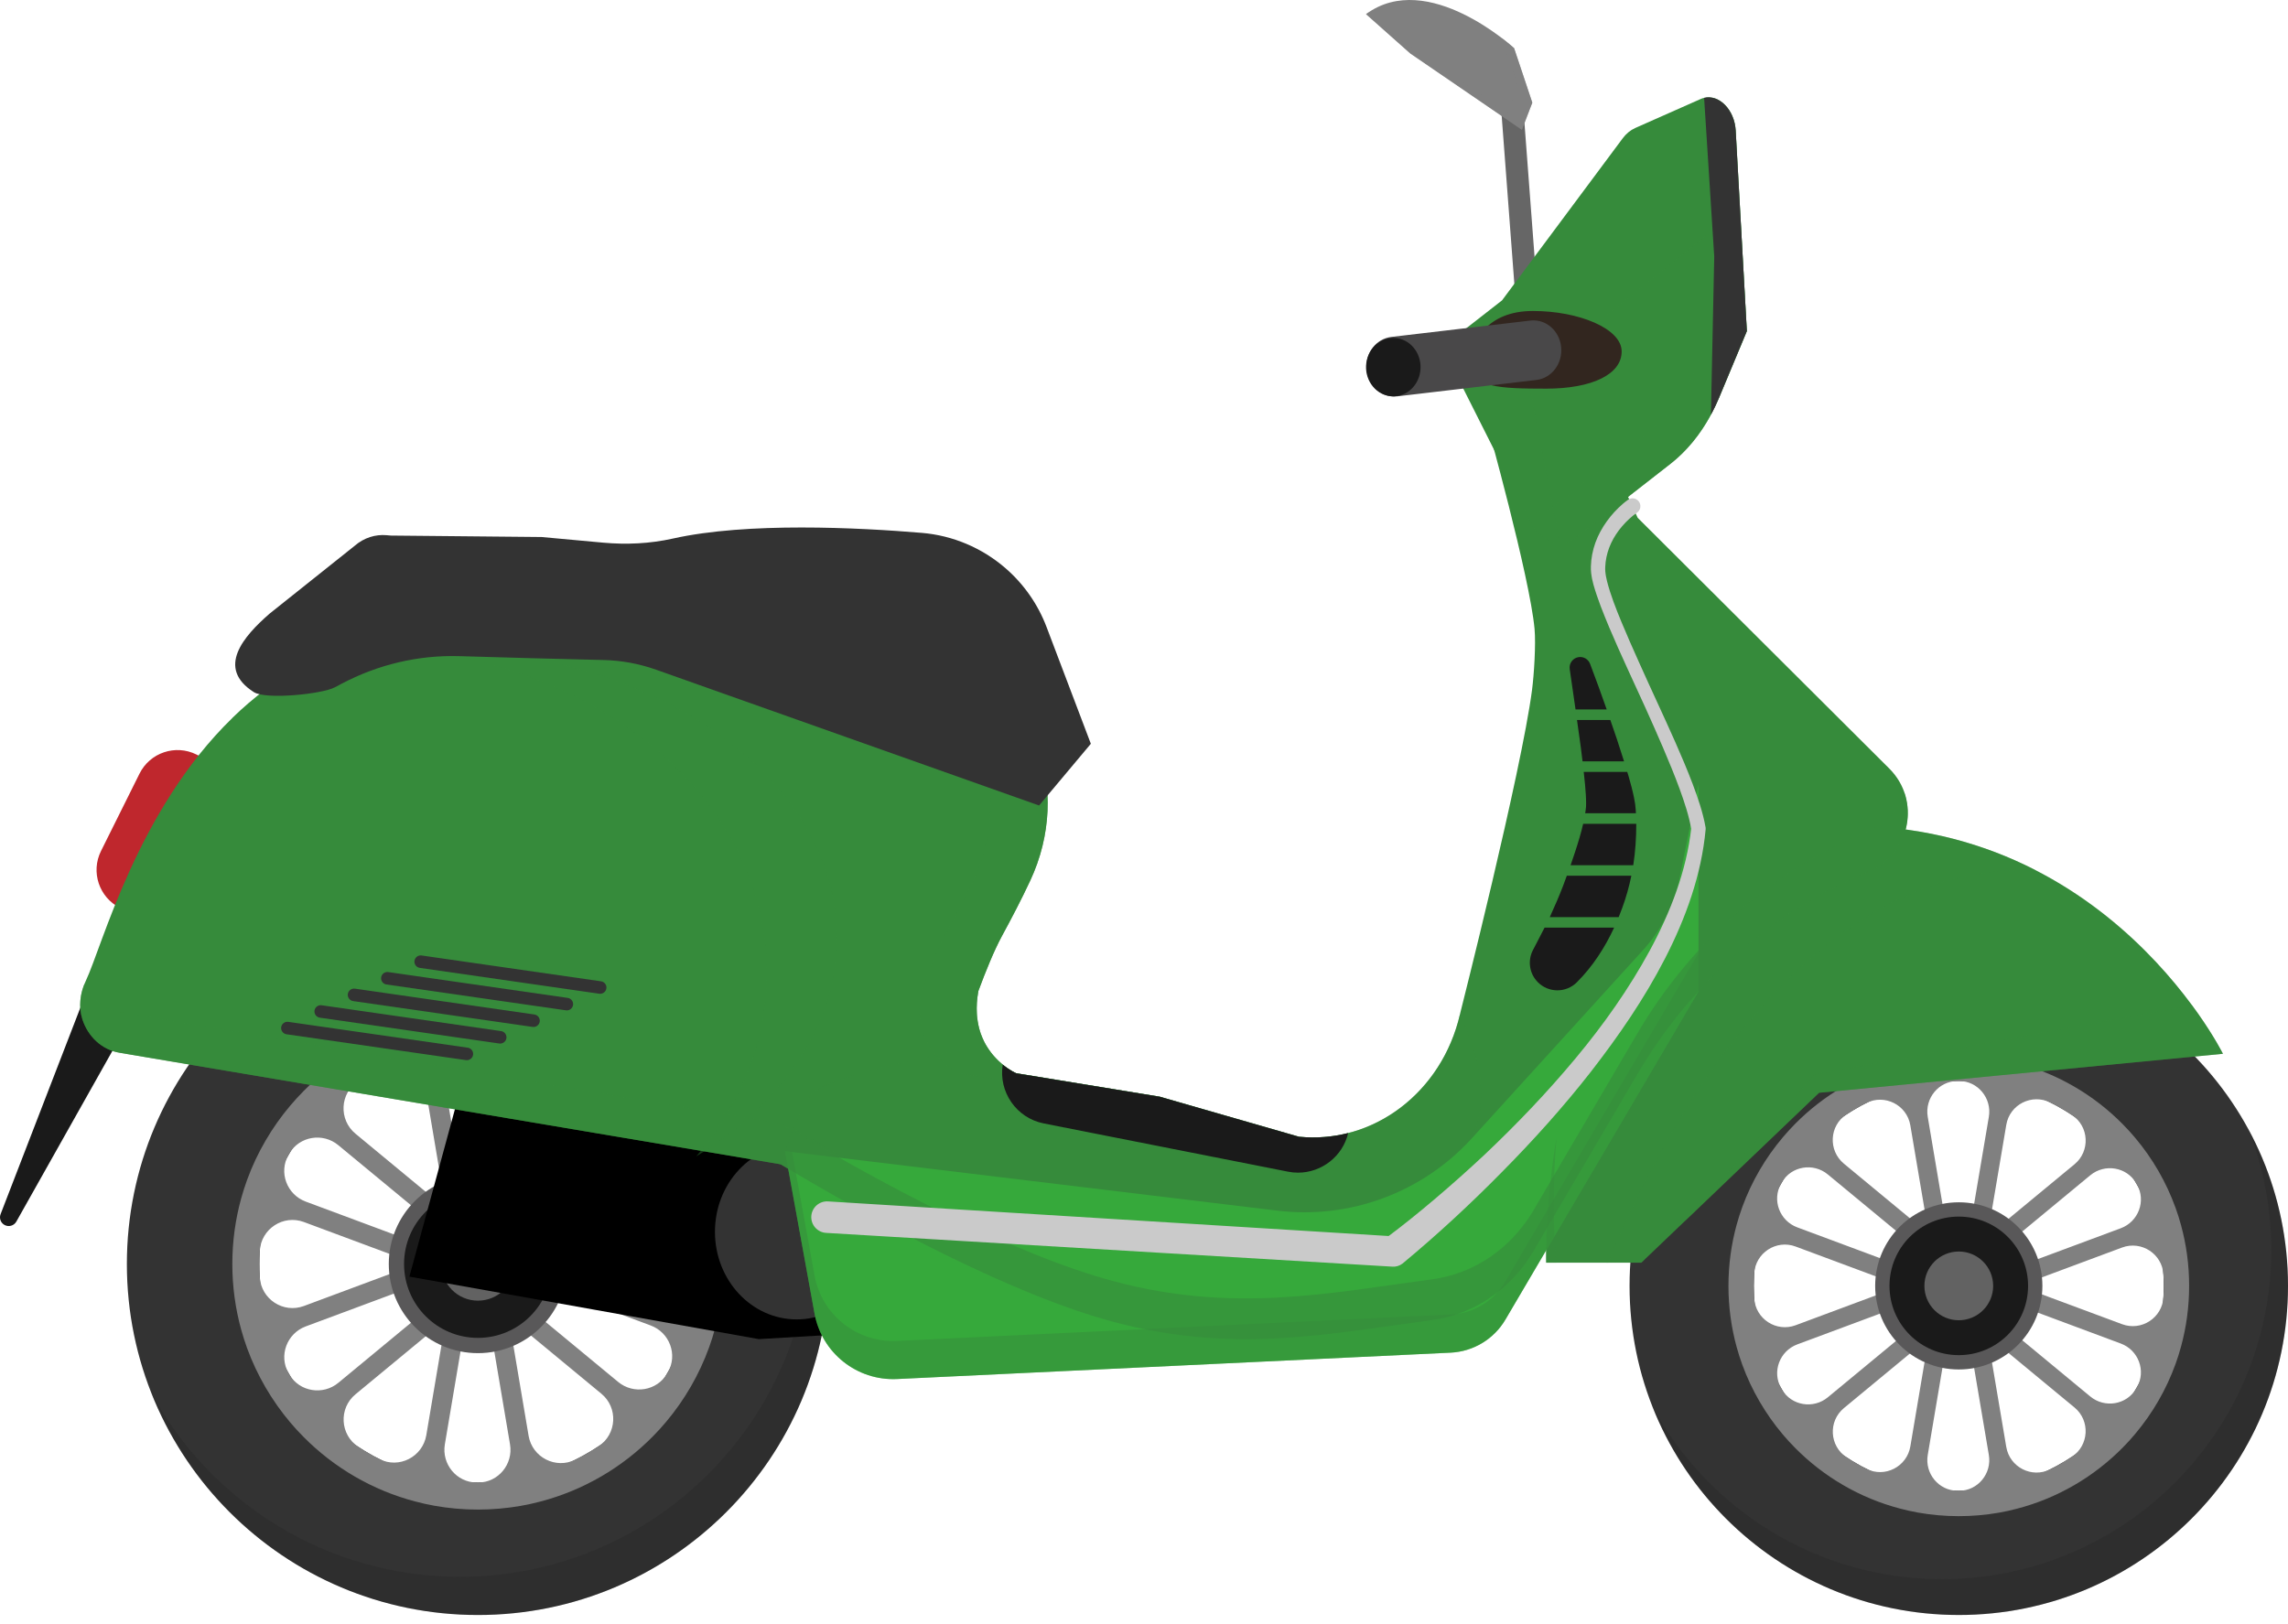 <svg width="200" height="142" viewBox="0 0 200 142" fill="none" xmlns="http://www.w3.org/2000/svg">
<path d="M20.741 67.749L17.172 65.973C15.337 65.06 13.11 65.808 12.197 67.643L8.829 74.411C7.916 76.246 8.664 78.474 10.498 79.387L14.067 81.162C15.902 82.075 18.13 81.328 19.043 79.493L22.41 72.725C23.323 70.89 22.576 68.662 20.741 67.749Z" fill="#BF272D"/>
<path d="M171.222 83.656C155.329 83.656 142.444 96.541 142.444 112.434C142.444 128.328 155.329 141.212 171.222 141.212C187.116 141.212 200 128.328 200 112.434C200 96.541 187.116 83.656 171.222 83.656ZM171.222 130.351C161.327 130.351 153.306 122.329 153.306 112.434C153.306 102.539 161.327 94.518 171.222 94.518C181.117 94.518 189.139 102.539 189.139 112.434C189.139 122.329 181.117 130.351 171.222 130.351Z" fill="#333333"/>
<g style="mix-blend-mode:multiply" opacity="0.2">
<path d="M196.536 98.734C197.828 102.006 198.538 105.571 198.538 109.302C198.538 125.195 185.654 138.079 169.76 138.079C158.827 138.079 149.317 131.982 144.447 123.002C148.659 133.667 159.06 141.213 171.222 141.213C187.116 141.213 200 128.328 200 112.435C200 107.475 198.745 102.808 196.536 98.734Z" fill="#1A1A1A"/>
</g>
<path d="M190.658 107.159C190.518 106.633 190.356 106.118 190.172 105.613C189.361 103.365 188.165 101.301 186.655 99.507L186.655 99.506C186.309 99.092 185.945 98.692 185.564 98.307C183.053 95.756 179.864 93.872 176.286 92.942C175.768 92.809 175.242 92.694 174.705 92.603C173.573 92.402 172.41 92.301 171.221 92.301C170.007 92.301 168.814 92.409 167.657 92.614C167.121 92.712 166.595 92.827 166.072 92.967C164.318 93.428 162.653 94.12 161.122 95.014C159.587 95.904 158.186 96.992 156.943 98.242C156.561 98.627 156.193 99.027 155.844 99.442C154.331 101.229 153.124 103.286 152.302 105.531C152.118 106.035 151.953 106.55 151.808 107.076C151.34 108.78 151.088 110.578 151.088 112.434C151.088 114.289 151.34 116.087 151.808 117.795C151.953 118.317 152.118 118.836 152.302 119.34C153.124 121.585 154.331 123.642 155.844 125.433C156.193 125.847 156.561 126.247 156.943 126.629C159.425 129.129 162.563 130.981 166.072 131.904C166.591 132.044 167.121 132.159 167.657 132.257C168.814 132.462 170.003 132.57 171.221 132.57C172.41 132.57 173.573 132.466 174.705 132.271C175.238 132.177 175.768 132.062 176.286 131.925C179.86 130.999 183.053 129.115 185.564 126.564C185.946 126.179 186.31 125.779 186.655 125.364C188.161 123.57 189.361 121.506 190.172 119.257C190.356 118.753 190.518 118.238 190.658 117.712C191.116 116.029 191.357 114.26 191.357 112.434C191.357 110.607 191.116 108.838 190.658 107.159ZM189.113 113.421C189.012 115.226 187.189 116.418 185.495 115.784L176.737 112.527L176.171 114.044L185.387 117.478C186.926 118.05 187.61 119.866 186.8 121.289L186.724 121.419C185.899 122.839 183.978 123.152 182.714 122.104L175.137 115.838L174.103 117.088L181.338 123.069C182.728 124.219 182.609 126.384 181.107 127.382C180.501 127.783 179.869 128.148 179.215 128.475C177.604 129.28 175.673 128.293 175.373 126.518L174.128 119.142L173.811 117.258L172.212 117.524L172.565 119.618L173.85 127.221C174.124 128.839 172.894 130.348 171.253 130.351H171.221C171.182 130.351 171.144 130.351 171.105 130.35C169.465 130.34 168.236 128.838 168.509 127.22L169.794 119.603L170.144 117.524L168.544 117.258L168.23 119.106L166.988 126.473C166.689 128.248 164.753 129.245 163.148 128.431C162.552 128.129 161.976 127.794 161.421 127.429C159.911 126.438 159.792 124.269 161.183 123.12L168.385 117.164L167.351 115.914L159.774 122.179C158.513 123.221 156.6 122.914 155.772 121.506C155.746 121.462 155.721 121.419 155.696 121.38C154.875 119.953 155.559 118.13 157.101 117.553L166.317 114.123L165.752 112.603L156.957 115.878C155.264 116.508 153.449 115.32 153.34 113.517C153.318 113.16 153.307 112.798 153.307 112.434C153.307 112.072 153.318 111.713 153.339 111.357C153.446 109.553 155.263 108.362 156.956 108.993L165.752 112.268L166.317 110.747L157.099 107.316C155.558 106.742 154.871 104.917 155.693 103.493C155.717 103.45 155.742 103.407 155.768 103.364C156.597 101.953 158.51 101.646 159.771 102.688L165.73 107.613L167.351 108.953L168.385 107.707L166.941 106.514L161.18 101.748C159.797 100.604 159.896 98.435 161.398 97.45C161.953 97.086 162.529 96.752 163.125 96.451C164.739 95.63 166.688 96.61 166.987 98.397L168.544 107.613L170.144 107.343L168.508 97.651C168.234 96.033 169.466 94.531 171.105 94.52H171.253C172.892 94.524 174.125 96.033 173.851 97.651L172.212 107.343L173.811 107.613L175.375 98.354C175.674 96.57 177.616 95.597 179.237 96.408C179.889 96.735 180.518 97.1 181.122 97.501C182.618 98.496 182.723 100.657 181.339 101.801L175.577 106.565L174.103 107.782L175.137 109.032L176.773 107.681L182.715 102.766C183.98 101.719 185.902 102.032 186.726 103.452C186.751 103.495 186.775 103.538 186.8 103.581C187.611 105.007 186.923 106.822 185.387 107.394L178.146 110.088L176.171 110.823L176.737 112.344L178.495 111.688L185.494 109.082C187.189 108.451 189.013 109.643 189.111 111.449C189.129 111.775 189.138 112.103 189.138 112.434C189.138 112.765 189.131 113.093 189.113 113.421Z" fill="#808080"/>
<path d="M171.222 119.744C175.259 119.744 178.531 116.472 178.531 112.436C178.531 108.399 175.259 105.127 171.222 105.127C167.186 105.127 163.914 108.399 163.914 112.436C163.914 116.472 167.186 119.744 171.222 119.744Z" fill="#595859"/>
<path d="M171.222 118.492C174.568 118.492 177.28 115.78 177.28 112.434C177.28 109.089 174.568 106.377 171.222 106.377C167.877 106.377 165.165 109.089 165.165 112.434C165.165 115.78 167.877 118.492 171.222 118.492Z" fill="#1A1A1A"/>
<g opacity="0.7">
<path d="M174.228 112.435C174.228 114.095 172.882 115.441 171.222 115.441C169.562 115.441 168.217 114.095 168.217 112.435C168.217 110.775 169.562 109.43 171.222 109.43C172.882 109.43 174.228 110.775 174.228 112.435Z" fill="#808080"/>
</g>
<path d="M135.159 110.406H143.474L159.012 95.55L194.313 92.142C194.313 92.142 183 69.244 156.422 72.515C134.205 77.149 135.159 110.406 135.159 110.406Z" fill="#368B3B"/>
<g style="mix-blend-mode:multiply" opacity="0.4">
<path d="M177.923 76.077C155.702 75.309 143.038 104.214 140.583 110.405H135.159C135.159 110.405 134.203 77.148 156.424 72.515C165.213 71.434 172.333 73.213 177.923 76.077Z" fill="#368B3B"/>
</g>
<path d="M0.051 106.166L7.346 87.278C7.788 86.133 9.074 85.563 10.22 86.005C11.365 86.448 11.934 87.734 11.492 88.879C11.455 88.976 11.405 89.08 11.356 89.168L1.428 106.814C1.221 107.182 0.756 107.312 0.389 107.105C0.054 106.917 -0.084 106.514 0.051 106.166Z" fill="#1A1A1A"/>
<path d="M133.458 27.299C132.956 27.299 132.531 26.911 132.492 26.402L131.179 8.984C131.138 8.45 131.539 7.985 132.073 7.944C132.609 7.904 133.073 8.304 133.113 8.838L134.427 26.256C134.467 26.79 134.067 27.256 133.533 27.296C133.508 27.298 133.483 27.299 133.458 27.299Z" fill="#666666"/>
<path d="M119.409 1.235L123.277 4.673L133.032 11.348L133.943 8.976L132.352 4.211C132.352 4.211 124.807 -2.759 119.409 1.235Z" fill="#808080"/>
<g style="mix-blend-mode:multiply" opacity="0.6">
<path d="M132.352 4.21C132.352 4.21 131.939 3.83 131.242 3.3L132.642 7.493L131.732 9.864L121.976 3.19L119.618 1.094C119.549 1.141 119.478 1.183 119.409 1.234L123.277 4.672L133.032 11.347L133.943 8.975L132.352 4.21Z" fill="#808080"/>
</g>
<path d="M41.779 79.834C24.83 79.834 11.09 93.574 11.09 110.523C11.09 127.473 24.83 141.213 41.779 141.213C58.728 141.213 72.469 127.473 72.469 110.523C72.469 93.574 58.728 79.834 41.779 79.834ZM41.779 129.63C31.227 129.63 22.673 121.076 22.673 110.523C22.673 99.971 31.227 91.417 41.779 91.417C52.332 91.417 60.886 99.971 60.886 110.523C60.886 121.076 52.332 129.63 41.779 129.63Z" fill="#333333"/>
<g style="mix-blend-mode:multiply" opacity="0.2">
<path d="M68.774 95.912C70.152 99.401 70.909 103.203 70.909 107.181C70.909 124.131 57.169 137.871 40.22 137.871C28.56 137.871 18.419 131.368 13.225 121.792C17.718 133.165 28.808 141.212 41.779 141.212C58.728 141.212 72.469 127.472 72.469 110.522C72.469 105.233 71.13 100.256 68.774 95.912Z" fill="#1A1A1A"/>
</g>
<path d="M62.506 104.896C62.357 104.335 62.184 103.786 61.988 103.248C61.123 100.85 59.848 98.649 58.238 96.735L58.237 96.734C57.868 96.293 57.481 95.867 57.074 95.456C54.395 92.735 50.995 90.726 47.18 89.735C46.627 89.593 46.066 89.469 45.493 89.374C44.287 89.158 43.046 89.051 41.778 89.051C40.483 89.051 39.211 89.166 37.978 89.385C37.405 89.489 36.844 89.612 36.287 89.762C34.416 90.253 32.641 90.991 31.008 91.944C29.371 92.893 27.877 94.053 26.551 95.386C26.144 95.798 25.752 96.224 25.379 96.666C23.766 98.572 22.479 100.766 21.602 103.159C21.407 103.697 21.23 104.247 21.076 104.808C20.577 106.625 20.308 108.542 20.308 110.521C20.308 112.5 20.577 114.417 21.076 116.238C21.23 116.795 21.407 117.348 21.602 117.886C22.479 120.28 23.766 122.474 25.379 124.384C25.752 124.825 26.144 125.252 26.551 125.659C29.198 128.326 32.545 130.3 36.287 131.284C36.841 131.434 37.405 131.557 37.978 131.661C39.211 131.88 40.479 131.995 41.778 131.995C43.046 131.995 44.287 131.883 45.493 131.676C46.062 131.576 46.627 131.453 47.18 131.307C50.991 130.32 54.395 128.31 57.074 125.59C57.481 125.179 57.869 124.752 58.238 124.31C59.844 122.397 61.123 120.196 61.988 117.798C62.184 117.26 62.357 116.711 62.506 116.15C62.994 114.355 63.252 112.469 63.252 110.521C63.252 108.573 62.994 106.686 62.506 104.896ZM60.858 111.574C60.751 113.499 58.806 114.77 57.001 114.094L47.66 110.621L47.057 112.238L56.885 115.9C58.526 116.511 59.256 118.447 58.391 119.965L58.311 120.103C57.431 121.617 55.383 121.951 54.034 120.833L45.954 114.152L44.852 115.485L52.567 121.863C54.05 123.089 53.923 125.398 52.321 126.462C51.674 126.89 51.001 127.279 50.303 127.628C48.585 128.486 46.525 127.434 46.206 125.541L44.878 117.675L44.54 115.666L42.834 115.95L43.211 118.182L44.582 126.291C44.874 128.016 43.562 129.625 41.812 129.628H41.778C41.737 129.628 41.696 129.628 41.655 129.628C39.906 129.617 38.595 128.015 38.886 126.29L40.256 118.167L40.629 115.95L38.923 115.666L38.589 117.637L37.264 125.493C36.945 127.386 34.881 128.449 33.169 127.581C32.534 127.259 31.919 126.902 31.327 126.512C29.717 125.455 29.59 123.142 31.073 121.917L38.754 115.566L37.651 114.232L29.571 120.914C28.226 122.024 26.186 121.698 25.302 120.196C25.276 120.149 25.249 120.103 25.222 120.061C24.346 118.54 25.076 116.595 26.72 115.981L36.548 112.323L35.945 110.701L26.567 114.194C24.762 114.866 22.826 113.599 22.709 111.677C22.686 111.295 22.674 110.91 22.674 110.521C22.674 110.135 22.686 109.753 22.708 109.373C22.823 107.449 24.759 106.179 26.566 106.852L35.945 110.344L36.548 108.723L26.718 105.063C25.075 104.451 24.342 102.506 25.218 100.986C25.245 100.94 25.271 100.894 25.298 100.849C26.183 99.345 28.222 99.016 29.567 100.128L35.922 105.38L37.651 106.809L38.754 105.48L37.213 104.208L31.07 99.126C29.595 97.905 29.701 95.592 31.302 94.542C31.894 94.154 32.509 93.798 33.144 93.477C34.866 92.601 36.944 93.646 37.263 95.552L38.923 105.38L40.629 105.092L38.885 94.756C38.593 93.031 39.907 91.429 41.655 91.418H41.812C43.561 91.421 44.875 93.031 44.583 94.756L42.834 105.092L44.54 105.38L46.208 95.506C46.527 93.604 48.598 92.566 50.327 93.431C51.022 93.779 51.693 94.169 52.337 94.597C53.932 95.657 54.044 97.962 52.568 99.182L46.423 104.262L44.852 105.561L45.954 106.894L47.699 105.453L54.035 100.211C55.385 99.095 57.434 99.429 58.313 100.943C58.339 100.989 58.365 101.035 58.392 101.081C59.257 102.6 58.523 104.536 56.885 105.146L49.163 108.02L47.057 108.803L47.66 110.425L49.535 109.726L56.999 106.947C58.806 106.274 60.752 107.545 60.856 109.47C60.875 109.818 60.885 110.168 60.885 110.521C60.885 110.874 60.877 111.224 60.858 111.574Z" fill="#808080"/>
<path d="M41.779 118.317C46.083 118.317 49.573 114.827 49.573 110.523C49.573 106.218 46.083 102.729 41.779 102.729C37.474 102.729 33.985 106.218 33.985 110.523C33.985 114.827 37.474 118.317 41.779 118.317Z" fill="#595859"/>
<path d="M41.779 116.982C45.346 116.982 48.239 114.09 48.239 110.522C48.239 106.955 45.346 104.062 41.779 104.062C38.211 104.062 35.319 106.955 35.319 110.522C35.319 114.09 38.211 116.982 41.779 116.982Z" fill="#1A1A1A"/>
<g opacity="0.7">
<path d="M44.984 110.523C44.984 112.294 43.549 113.728 41.779 113.728C40.009 113.728 38.574 112.294 38.574 110.523C38.574 108.753 40.009 107.318 41.779 107.318C43.549 107.318 44.984 108.753 44.984 110.523Z" fill="#808080"/>
</g>
<path d="M40.072 95.867L35.785 111.625L66.331 117.091L109.274 114.549L78.337 100.542L40.072 95.867Z" fill="black"/>
<path d="M69.639 115.366C73.584 115.366 76.781 111.937 76.781 107.707C76.781 103.476 73.584 100.047 69.639 100.047C65.694 100.047 62.496 103.476 62.496 107.707C62.496 111.937 65.694 115.366 69.639 115.366Z" fill="#333333"/>
<g style="mix-blend-mode:multiply" opacity="0.4">
<path d="M101.397 95.898C101.194 96.187 100.96 96.459 100.698 96.702C99.517 97.787 97.894 98.104 96.345 98.297C93.982 98.596 91.597 98.697 89.215 98.61C84.609 98.44 79.181 96.799 77.793 92.082C76.358 87.201 80.155 82.503 81.475 77.575C82.04 75.465 82.141 73.245 82.178 71.048C82.224 68.281 82.058 65.205 80.243 63.233C78.91 61.785 76.942 61.248 75.058 60.972C71.909 60.508 68.714 60.599 65.538 60.691C57.834 60.917 50.125 61.142 42.421 61.386C39.097 61.491 35.751 61.588 32.46 62.149C29.541 62.65 26.36 64.226 23.377 63.937C22.08 63.813 21.078 63.394 20.32 62.769C22.154 60.986 24.245 59.391 26.631 58.108C32.929 56.403 41.056 54.564 49.619 53.599C60.757 52.33 72.64 52.532 82.201 56.384C82.403 56.467 82.605 56.55 82.803 56.633C90.484 59.887 93.757 69.067 90.061 76.987C89.284 78.655 88.42 80.301 87.574 81.859C86.903 83.1 86.172 84.893 85.524 86.649C85.391 87.371 85.354 88.028 85.391 88.626C85.391 88.681 85.395 88.731 85.4 88.787C85.409 88.874 85.418 88.961 85.428 89.049C85.437 89.131 85.451 89.214 85.465 89.297C85.501 89.54 85.552 89.77 85.612 89.991C85.644 90.115 85.685 90.239 85.722 90.354C85.731 90.372 85.74 90.395 85.745 90.414C85.786 90.524 85.828 90.635 85.874 90.74C85.92 90.855 85.97 90.965 86.025 91.071C86.08 91.181 86.14 91.292 86.2 91.397C86.26 91.503 86.324 91.604 86.388 91.701C86.462 91.811 86.536 91.912 86.609 92.009C86.664 92.087 86.724 92.161 86.784 92.23C86.807 92.262 86.834 92.289 86.857 92.317C86.917 92.391 86.981 92.459 87.046 92.524C87.391 92.891 87.74 93.172 88.034 93.374C88.08 93.411 88.126 93.439 88.167 93.466C88.558 93.728 88.834 93.843 88.834 93.843L101.397 95.898Z" fill="#368B3B"/>
</g>
<g style="mix-blend-mode:multiply" opacity="0.2">
<path d="M151.867 64.204L136.071 29.907C135.868 29.468 135.308 29.402 135.025 29.783L132.544 33.093L146.872 64.204C149.251 69.367 148.956 75.482 146.096 80.355L129.058 109.381C127.102 112.716 123.854 114.931 120.209 115.419C115.282 116.079 117.045 116.898 109.614 117.06C118.564 117.276 119.166 116.228 125.204 115.419C128.849 114.931 132.097 112.716 134.053 109.381L151.091 80.355C153.951 75.482 154.246 69.367 151.867 64.204Z" fill="#368B3B"/>
</g>
<path d="M163.393 76.178C163.301 76.215 163.213 76.252 163.126 76.293C154.737 79.847 147.745 86.052 143.135 93.908L134.052 109.38C133.868 109.698 133.67 110.006 133.463 110.295C131.477 113.122 128.503 114.979 125.203 115.421C116.143 116.634 107.814 118.39 97.388 115.6C88.484 113.223 77.02 107.004 69.482 102.545C69.082 102.311 68.696 102.081 68.323 101.856C68.259 101.819 68.185 101.796 68.116 101.782L10.451 92.051C8.888 91.789 7.683 90.617 7.205 89.136C6.851 88.033 6.994 86.824 7.495 85.776C8.938 82.747 11.972 70.874 20.32 62.77C22.154 60.986 24.245 59.391 26.631 58.109C28.488 57.111 30.524 56.302 32.758 55.751C37.502 54.854 43.404 54.05 49.619 53.599C61.221 52.749 73.917 53.117 82.201 56.385C82.403 56.468 82.605 56.55 82.803 56.633C90.484 59.888 93.757 69.067 90.061 76.987C89.284 78.656 88.42 80.302 87.574 81.86C86.903 83.101 86.172 84.894 85.524 86.65C85.391 87.371 85.354 88.029 85.391 88.626C85.391 88.681 85.395 88.737 85.4 88.787C85.409 88.879 85.418 88.962 85.428 89.049C85.437 89.132 85.451 89.215 85.464 89.297C85.501 89.541 85.552 89.771 85.612 89.992C85.644 90.116 85.685 90.235 85.722 90.355C85.731 90.373 85.74 90.396 85.745 90.414C85.786 90.525 85.828 90.635 85.874 90.741C85.919 90.856 85.97 90.966 86.025 91.072C86.08 91.182 86.14 91.292 86.2 91.398C86.26 91.504 86.324 91.605 86.388 91.701C86.462 91.812 86.535 91.913 86.609 92.01C86.664 92.088 86.724 92.161 86.784 92.23C86.807 92.262 86.834 92.29 86.857 92.317C86.921 92.391 86.981 92.46 87.046 92.524C87.39 92.892 87.74 93.172 88.034 93.375C88.08 93.412 88.126 93.439 88.167 93.467C88.558 93.729 88.834 93.844 88.834 93.844L101.397 95.898L113.537 99.392H113.541C120.064 100.054 126.04 95.503 127.616 88.7C127.63 88.654 127.639 88.608 127.648 88.562C127.648 88.562 132.981 67.514 133.918 60.334C134.093 59.005 134.263 56.316 134.139 54.983C133.707 50.363 129.961 36.959 129.961 36.959C129.91 36.757 129.956 36.545 130.08 36.38L135.026 29.784C135.307 29.402 135.867 29.467 136.07 29.908L143.149 45.27L165.153 67.206C167.925 69.973 167.001 74.662 163.393 76.178Z" fill="#368B3B"/>
<path d="M151.721 11.417L152.163 19.384L152.697 28.949L150.274 34.759C150.056 35.278 149.818 35.782 149.556 36.259C148.619 38.005 147.412 39.468 146 40.57L137.702 47.043C137.284 47.368 136.815 47.522 136.342 47.513C135.37 47.506 134.381 46.834 133.78 45.643L126.951 32.076C126.467 31.117 126.638 29.899 127.33 29.358L131.296 26.264L141.842 12.097C142.145 11.685 142.523 11.378 142.945 11.19L148.677 8.649C148.771 8.606 148.866 8.574 148.961 8.557C150.261 8.236 151.619 9.589 151.721 11.417Z" fill="#368B3B"/>
<g style="mix-blend-mode:multiply" opacity="0.4">
<path d="M133.463 110.295C131.477 113.122 128.503 114.979 125.203 115.42C116.143 116.633 107.813 118.389 97.388 115.599C88.484 113.223 77.02 107.003 69.481 102.544L68.617 100.655C68.617 100.655 69.334 98.173 70.759 95.865C71.725 94.303 80.582 92.441 86.2 91.397C86.636 92.147 87.174 92.698 87.652 93.089C88.3 93.618 88.834 93.843 88.834 93.843L101.396 95.898L113.536 99.391C113.55 99.391 113.564 99.391 113.578 99.396C115.044 99.538 116.483 99.419 117.848 99.069C122.546 97.874 126.398 93.958 127.616 88.699C128.632 90.745 130.291 94.974 129 98.642C127.212 103.703 131.854 108.598 131.854 108.598L133.463 110.295Z" fill="#368B3B"/>
</g>
<g style="mix-blend-mode:multiply" opacity="0.4">
<path d="M131.854 108.601C131.854 108.601 131.58 108.312 131.194 107.805C129.337 109.632 126.982 110.823 124.43 111.165C115.369 112.379 107.041 114.135 96.613 111.346C87.956 109.033 76.879 103.092 69.341 98.666C68.86 99.819 68.618 100.658 68.618 100.658L69.48 102.546C77.02 107.006 88.484 113.221 97.387 115.6C107.815 118.39 116.143 116.633 125.204 115.42C128.503 114.978 131.479 113.121 133.465 110.297L131.854 108.601Z" fill="#368B3B"/>
</g>
<g style="mix-blend-mode:multiply" opacity="0.4">
<path d="M149.699 8.547C149.704 8.601 149.713 8.654 149.716 8.709L150.691 26.24L148.267 32.053C147.262 34.462 145.795 36.456 143.993 37.861L135.695 44.336C134.938 44.926 134.014 44.942 133.201 44.491L133.781 45.645C134.671 47.412 136.426 48.039 137.701 47.044L146 40.569C147.801 39.164 149.268 37.17 150.273 34.761L152.697 28.948L151.722 11.417C151.64 9.938 150.731 8.769 149.699 8.547Z" fill="#368B3B"/>
</g>
<g style="mix-blend-mode:multiply" opacity="0.4">
<path d="M152.163 19.385L152.697 28.949L150.274 34.759C149.268 37.17 147.802 39.164 146 40.57L137.702 47.044C137.283 47.368 136.815 47.523 136.342 47.513L133.556 33.044L149.025 20.672L152.163 19.385Z" fill="#368B3B"/>
</g>
<path d="M151.721 11.417L152.164 19.384L152.697 28.949L150.274 34.759C150.056 35.278 149.819 35.782 149.556 36.259L149.846 22.44L148.961 8.557C150.261 8.236 151.619 9.589 151.721 11.417Z" fill="#333333"/>
<path d="M141.754 30.731C141.754 32.731 139.167 33.983 135.153 33.983C131.139 33.983 128.553 33.877 128.553 31.876C128.553 29.875 129.98 27.191 133.994 27.191C138.008 27.191 141.754 28.73 141.754 30.731Z" fill="#32261F"/>
<path d="M136.463 30.341C136.316 28.907 135.114 27.872 133.776 28.029L121.612 29.462C120.275 29.62 119.31 30.91 119.457 32.343C119.58 33.547 120.447 34.469 121.514 34.642C121.717 34.675 121.929 34.68 122.144 34.654L134.308 33.222C135.645 33.064 136.61 31.774 136.463 30.341Z" fill="#494849"/>
<path d="M124.149 32.481C123.953 33.877 122.739 34.839 121.438 34.629C120.136 34.418 119.24 33.117 119.436 31.721C119.631 30.325 120.845 29.364 122.147 29.574C123.449 29.784 124.345 31.086 124.149 32.481Z" fill="#1A1A1A"/>
<g style="mix-blend-mode:multiply" opacity="0.4">
<path d="M77.808 56.632C85.491 59.886 88.761 69.066 85.068 76.989C84.289 78.656 83.425 80.3 82.579 81.859C81.908 83.101 81.177 84.895 80.527 86.648C79.545 92.026 83.84 93.842 83.84 93.842L96.403 95.897L108.539 99.389C108.555 99.392 108.569 99.392 108.585 99.395C109.863 99.521 111.12 99.444 112.327 99.191L101.398 95.897L88.835 93.842C88.835 93.842 84.54 92.026 85.522 86.648C86.172 84.895 86.903 83.101 87.574 81.859C88.42 80.3 89.284 78.656 90.063 76.989C93.756 69.066 90.486 59.886 82.803 56.632C75.684 53.617 67.216 52.697 58.701 52.937C65.491 53.139 72.086 54.208 77.808 56.632Z" fill="#368B3B"/>
</g>
<path d="M68.618 100.657L71.201 114.851C71.828 118.297 74.909 120.746 78.408 120.58L126.805 118.273C128.787 118.178 130.588 117.091 131.594 115.38L148.468 86.681V68.578L146.818 76.766C146.345 79.114 145.245 81.29 143.633 83.063L128.657 99.531C124.35 104.267 118.017 106.625 111.662 105.857L68.618 100.657Z" fill="#36A93B"/>
<g style="mix-blend-mode:multiply" opacity="0.5">
<path d="M126.805 114.942L78.408 117.248C74.909 117.415 71.828 114.966 71.201 111.52L69.238 100.733L68.618 100.658L71.201 114.852C71.828 118.298 74.909 120.748 78.408 120.581L126.805 118.274C128.787 118.18 130.588 117.092 131.594 115.382L148.468 86.682V83.35L131.594 112.049C130.588 113.759 128.787 114.847 126.805 114.942Z" fill="#368B3B"/>
</g>
<g style="mix-blend-mode:multiply" opacity="0.6">
<path d="M163.391 72.616C163.303 72.653 163.214 72.691 163.125 72.729C154.739 76.284 147.747 82.49 143.136 90.344L134.052 105.817C133.868 106.134 133.67 106.442 133.463 106.732C131.477 109.559 128.503 111.416 125.203 111.857C116.143 113.071 107.814 114.827 97.388 112.037C88.484 109.66 77.02 103.441 69.482 98.982C69.082 98.748 68.696 98.518 68.323 98.292C68.259 98.256 68.185 98.233 68.116 98.219L10.45 88.488C9.052 88.252 7.946 87.289 7.385 86.029C6.977 87.016 6.878 88.119 7.207 89.138C7.685 90.617 8.888 91.787 10.45 92.05L68.116 101.781C68.185 101.795 68.259 101.818 68.323 101.855C68.696 102.08 69.082 102.31 69.482 102.544C77.02 107.003 88.484 113.222 97.388 115.599C107.814 118.389 116.143 116.633 125.203 115.42C128.503 114.978 131.477 113.122 133.463 110.294C133.67 110.005 133.868 109.697 134.052 109.38L143.136 93.907C147.747 86.052 154.739 79.847 163.125 76.291C163.214 76.253 163.303 76.216 163.391 76.179C166.186 75.004 167.362 71.932 166.468 69.32C165.987 70.733 164.938 71.966 163.391 72.616Z" fill="#368B3B"/>
</g>
<path d="M72.38 105.049L121.873 108.106L120.987 108.377L120.987 108.376C122.498 107.262 124.011 106.038 125.471 104.797C126.937 103.552 128.374 102.271 129.779 100.955C132.575 98.309 135.239 95.522 137.698 92.569C140.159 89.62 142.385 86.471 144.211 83.114C146.024 79.762 147.42 76.148 147.84 72.391L147.845 72.548C147.653 71.367 147.244 70.153 146.814 68.965C146.377 67.772 145.887 66.59 145.385 65.412C144.377 63.056 143.303 60.718 142.223 58.377C141.688 57.203 141.156 56.026 140.653 54.83C140.157 53.629 139.662 52.43 139.291 51.129L139.169 50.625C139.141 50.445 139.102 50.278 139.085 50.086C139.042 49.685 139.068 49.354 139.1 48.993C139.178 48.284 139.371 47.589 139.663 46.946C139.955 46.302 140.336 45.707 140.775 45.167C140.994 44.897 141.23 44.641 141.481 44.398C141.738 44.152 141.979 43.936 142.305 43.703C142.613 43.482 143.042 43.553 143.263 43.861C143.483 44.169 143.413 44.598 143.104 44.819C143.103 44.82 143.101 44.821 143.099 44.822L143.068 44.844C142.637 45.143 142.168 45.576 141.793 46.017C141.408 46.465 141.082 46.958 140.835 47.484C140.588 48.009 140.425 48.567 140.353 49.137C140.322 49.415 140.301 49.73 140.324 49.97C140.331 50.099 140.363 50.247 140.38 50.385L140.475 50.822C140.777 52.008 141.248 53.203 141.733 54.38C142.221 55.559 142.742 56.732 143.268 57.904C144.313 60.251 145.42 62.578 146.465 64.943C146.985 66.127 147.494 67.319 147.956 68.538C148.411 69.763 148.852 70.995 149.091 72.356C149.099 72.403 149.101 72.449 149.097 72.495L149.095 72.513C148.731 76.509 147.341 80.311 145.541 83.814C143.733 87.331 141.488 90.582 139.084 93.685C136.666 96.782 134.038 99.703 131.279 102.49C128.521 105.292 125.665 107.939 122.599 110.483L122.598 110.484C122.337 110.685 122.024 110.773 121.719 110.755L121.712 110.754L72.213 107.802C71.452 107.757 70.873 107.103 70.918 106.343C70.963 105.583 71.616 105.003 72.377 105.049L72.38 105.049Z" fill="#CACACA"/>
<g style="mix-blend-mode:multiply" opacity="0.4">
<path d="M37.813 56.795C37.132 56.795 36.457 56.812 35.785 56.839C53.371 58.479 67.025 70.491 67.025 85.075C67.025 91.024 64.75 96.544 60.866 101.109C68.393 96.486 73.165 89.645 73.165 82.005C73.165 68.082 57.338 56.795 37.813 56.795Z" fill="#368B3B"/>
</g>
<path d="M95.354 65.034L91.482 54.824C90.73 52.84 89.497 51.074 87.894 49.683C85.845 47.907 83.286 46.82 80.584 46.594C75.057 46.131 65.323 45.635 58.81 47.092C56.813 47.539 54.753 47.634 52.715 47.448L47.34 46.956L34.166 46.829L33.788 46.796C32.818 46.713 31.817 47.014 31.002 47.725L23.573 53.649C21.286 55.64 18.868 58.405 22.192 60.52C23.25 61.194 28.154 60.687 29.258 60.103L29.848 59.791C33.041 58.101 36.569 57.271 40.129 57.372L46.804 57.561L52.772 57.711C54.335 57.75 55.882 58.036 57.355 58.558L90.829 70.432L95.354 65.034Z" fill="#333333"/>
<path d="M52.384 86.89L36.695 84.63C36.396 84.588 36.187 84.308 36.23 84.009C36.273 83.711 36.553 83.502 36.851 83.545L52.54 85.804C52.839 85.847 53.048 86.126 53.005 86.425C52.962 86.724 52.682 86.933 52.384 86.89Z" fill="#333333"/>
<path d="M49.471 88.341L33.782 86.082C33.483 86.039 33.274 85.759 33.317 85.461C33.36 85.162 33.64 84.953 33.938 84.996L49.627 87.255C49.926 87.298 50.135 87.578 50.092 87.876C50.049 88.175 49.769 88.384 49.471 88.341Z" fill="#333333"/>
<path d="M46.559 89.792L30.87 87.533C30.571 87.49 30.362 87.21 30.405 86.912C30.448 86.613 30.727 86.404 31.026 86.447L46.715 88.706C47.013 88.749 47.222 89.029 47.179 89.328C47.137 89.626 46.857 89.835 46.559 89.792Z" fill="#333333"/>
<path d="M43.646 91.243L27.957 88.984C27.659 88.941 27.449 88.662 27.492 88.363C27.535 88.064 27.815 87.855 28.113 87.898L43.802 90.157C44.101 90.201 44.31 90.48 44.267 90.779C44.224 91.077 43.944 91.286 43.646 91.243Z" fill="#333333"/>
<path d="M40.733 92.695L25.045 90.435C24.746 90.392 24.537 90.113 24.58 89.814C24.623 89.516 24.902 89.306 25.201 89.349L40.89 91.609C41.188 91.652 41.397 91.931 41.354 92.23C41.311 92.528 41.032 92.738 40.733 92.695Z" fill="#333333"/>
<path d="M117.848 99.07C117.37 101.116 115.518 102.536 113.463 102.536C113.174 102.536 112.884 102.509 112.59 102.449L91.229 98.229C88.852 97.76 87.266 95.471 87.653 93.09C88.301 93.618 88.834 93.844 88.834 93.844L101.397 95.898L113.537 99.392C113.55 99.392 113.564 99.392 113.578 99.397C115.044 99.539 116.483 99.42 117.848 99.07Z" fill="#1A1A1A"/>
<path d="M138.178 65.31C138.232 65.731 138.283 66.152 138.334 66.573H141.963C141.754 65.906 141.541 65.244 141.323 64.586C141.142 64.038 140.949 63.497 140.762 62.953H137.849C137.962 63.739 138.076 64.526 138.178 65.31Z" fill="#1A1A1A"/>
<path d="M137.214 58.511L137.704 61.915C137.71 61.954 137.715 61.994 137.721 62.033H140.446C139.977 60.697 139.497 59.367 138.992 58.043C138.841 57.647 138.432 57.394 137.996 57.457C137.491 57.53 137.14 57.998 137.213 58.504L137.214 58.511Z" fill="#1A1A1A"/>
<path d="M138.559 68.67C138.605 69.215 138.647 69.77 138.646 70.237L138.638 70.559L138.601 70.868C138.59 70.947 138.578 71.03 138.565 71.112H142.999C142.993 71.023 142.993 70.941 142.987 70.85L142.931 70.301L142.838 69.768C142.703 69.097 142.542 68.525 142.379 67.944C142.335 67.791 142.287 67.644 142.242 67.492H138.438C138.481 67.886 138.525 68.281 138.559 68.67Z" fill="#1A1A1A"/>
<path d="M135.014 81.111C134.707 81.718 134.394 82.319 134.077 82.924L134 83.069C133.526 83.977 133.67 85.124 134.432 85.887C135.372 86.828 136.897 86.828 137.838 85.888C139.236 84.491 140.292 82.844 141.095 81.111H135.014Z" fill="#1A1A1A"/>
<path d="M136.96 76.57C136.855 76.859 136.754 77.15 136.642 77.435C136.28 78.374 135.884 79.291 135.471 80.19H141.494C141.607 79.912 141.716 79.632 141.817 79.351C142.15 78.443 142.408 77.514 142.601 76.57H136.96Z" fill="#1A1A1A"/>
<path d="M138.388 72.031C138.204 72.849 137.946 73.687 137.676 74.51C137.548 74.891 137.419 75.272 137.289 75.651H142.768C142.951 74.469 143.031 73.277 143.032 72.031H138.388Z" fill="#1A1A1A"/>
<g style="mix-blend-mode:multiply" opacity="0.4">
<path d="M136.065 99.428C135.023 105.62 135.159 110.407 135.159 110.407H136.028C135.913 109.153 135.594 104.817 136.065 99.428Z" fill="#368B3B"/>
<path d="M191.615 87.902L158.572 93.95L147.174 106.868L159.011 95.549L194.313 92.142C194.313 92.142 193.441 90.379 191.615 87.902Z" fill="#368B3B"/>
<path d="M140.391 110.405H143.474L143.774 110.117L140.391 110.405Z" fill="#368B3B"/>
</g>
</svg>

